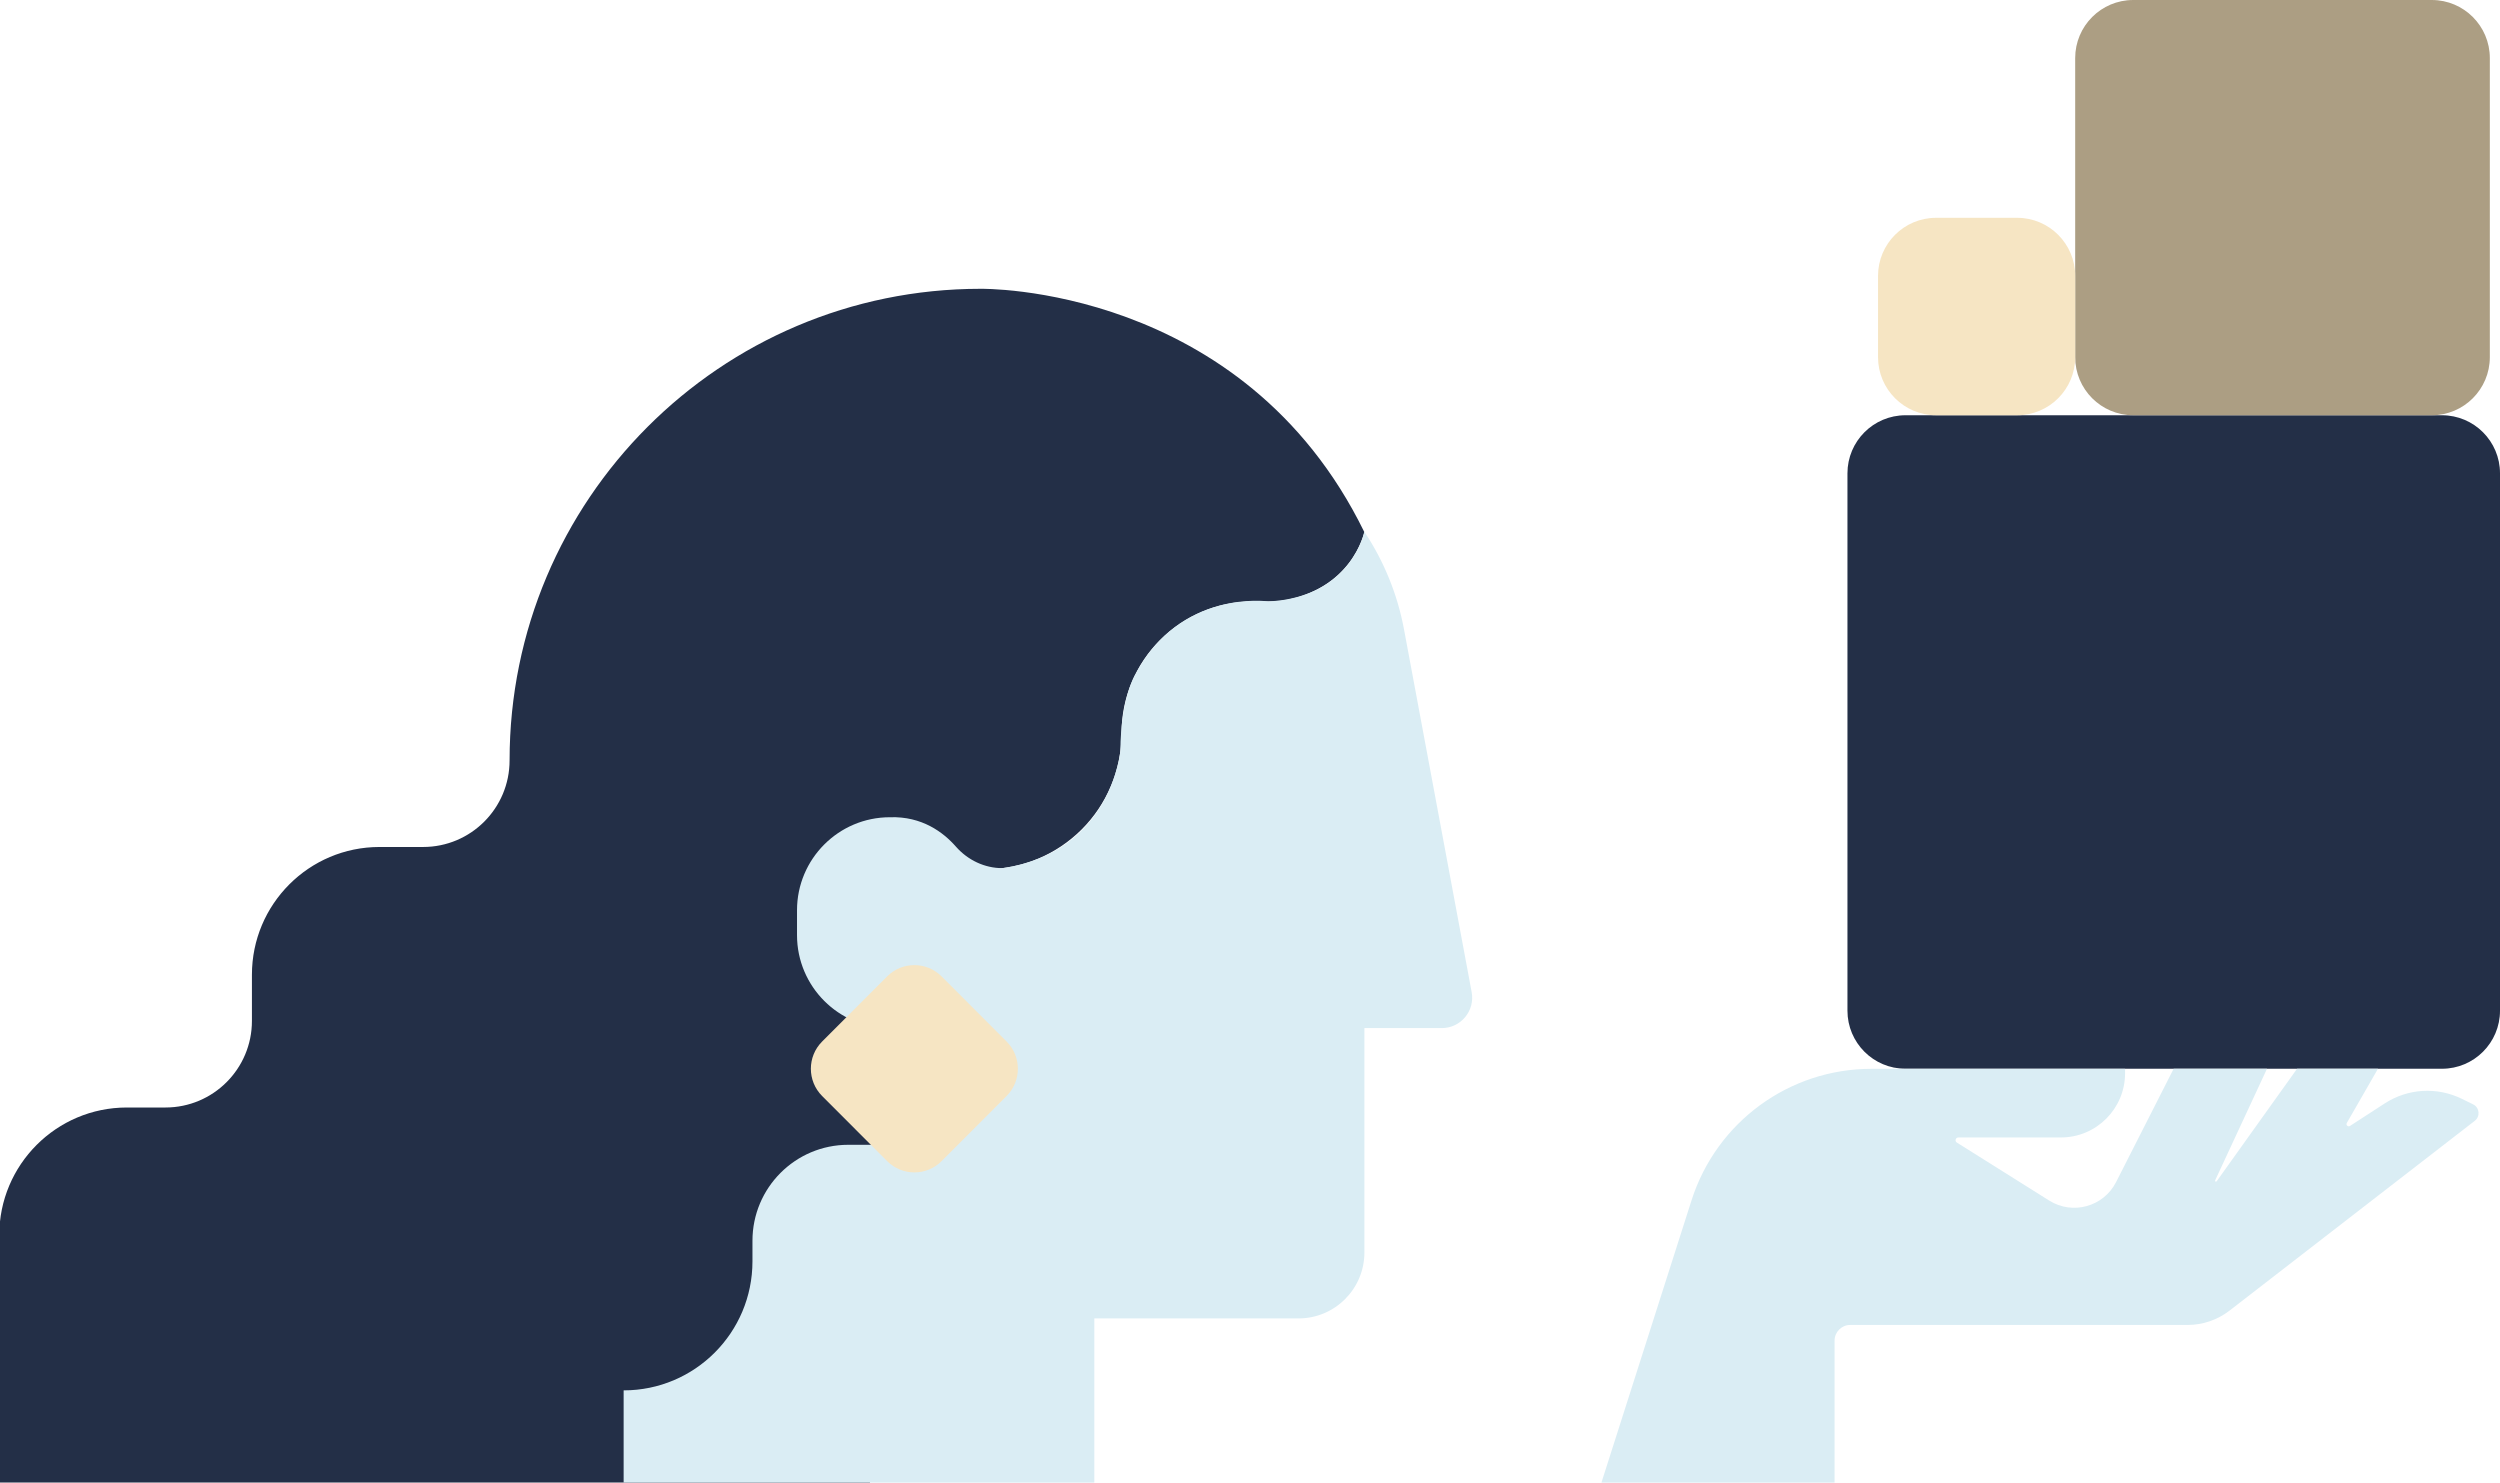 <svg width="629" height="373" viewBox="0 0 629 373" fill="none" xmlns="http://www.w3.org/2000/svg">
<g clip-path="url(#clip0_214_2051)">
<path d="M614.404 104.478H479.415C471.353 104.478 464.819 111.022 464.819 119.095V254.28C464.819 262.353 471.353 268.897 479.415 268.897H614.404C622.465 268.897 629 262.353 629 254.28V119.095C629 111.022 622.465 104.478 614.404 104.478Z" fill="#232F47"/>
<path d="M611.845 0.001H536.712C528.651 0.001 522.116 6.545 522.116 14.618V89.861C522.116 97.933 528.651 104.478 536.712 104.478H611.845C619.906 104.478 626.441 97.933 626.441 89.861V14.618C626.441 6.545 619.906 0.001 611.845 0.001Z" fill="#AC9E83"/>
<path d="M507.522 54.801H487.11C479.049 54.801 472.514 61.345 472.514 69.418V89.86C472.514 97.933 479.049 104.477 487.11 104.477H507.522C515.583 104.477 522.118 97.933 522.118 89.86V69.418C522.118 61.345 515.583 54.801 507.522 54.801Z" fill="#F6E5C3"/>
<path d="M402.607 374L425.596 301.983C431.891 282.279 450.168 268.915 470.838 268.915H534.67V270.021C534.67 278.942 527.436 286.186 518.528 286.186H492.723C492.023 286.186 491.747 287.108 492.355 287.477L515.601 302.075C521.491 305.762 529.259 303.605 532.406 297.412L546.891 268.896H570.377L557.328 296.988C557.217 297.246 557.549 297.43 557.714 297.209L577.942 268.896H598.299L590.458 282.537C590.164 283.053 590.753 283.606 591.25 283.292L600.011 277.615C605.791 273.855 613.134 273.412 619.337 276.435L622.227 277.855C623.865 278.647 624.086 280.896 622.65 282.002L560.935 329.761C557.917 332.084 554.235 333.356 550.425 333.356H465.519C463.347 333.356 461.58 335.125 461.58 337.3V374.018H402.589L402.607 374Z" fill="#DAEDF4"/>
<path d="M244.868 218.686H247.997C266.881 218.686 282.177 203.368 282.177 184.457C282.177 166.153 296.994 151.314 315.271 151.314H321.437C340.229 148.826 343.248 133.84 343.248 133.84C312.712 71.409 246.69 72.662 246.69 72.662C181.257 72.662 128.211 125.785 128.211 191.313C128.211 203.35 118.474 213.101 106.455 213.101H95.485C77.76 213.101 63.385 227.497 63.385 245.248V256.86C63.385 268.897 53.649 278.648 41.63 278.648H31.911C14.186 278.648 -0.189 293.044 -0.189 310.794V316.785C-0.189 328.822 -9.926 338.573 -21.945 338.573H-25V373.982H218.713" fill="#232F47"/>
<path d="M343.267 133.841C343.267 133.841 339.954 150.338 319.1 151.315C319.1 151.315 296.957 148.126 285.619 169.748C285.619 169.748 281.993 175.388 281.883 188.954C281.883 188.954 279.619 214.41 252.231 218.428C247.721 218.428 243.488 216.401 240.506 213.009C237.34 209.396 231.948 205.341 223.904 205.618C211.002 205.618 200.529 216.106 200.529 229.027V235.276C200.529 248.197 211.002 258.685 223.904 258.685H227.328V288.03H213.431C200.105 288.03 189.319 298.85 189.319 312.177V317.357C189.319 335.292 174.815 349.817 156.906 349.817V374.001H275.33V331.716H326.701C335.849 331.716 343.285 324.288 343.285 315.108V258.667H362.759C367.544 258.667 371.152 254.317 370.268 249.598L353.243 158.319C351.605 149.564 348.218 141.214 343.285 133.804" fill="#DAEDF4"/>
<path d="M253.26 262.047L236.9 245.663C233.119 241.877 226.989 241.877 223.209 245.663L206.849 262.047C203.068 265.833 203.068 271.972 206.849 275.759L223.209 292.142C226.989 295.929 233.119 295.929 236.9 292.142L253.26 275.759C257.041 271.972 257.041 265.833 253.26 262.047Z" fill="#F6E5C3"/>
</g>
<defs>
<clipPath id="clip0_214_2051">
<rect width="654" height="374" fill="white" transform="translate(-25)"/>
</clipPath>
</defs>
</svg>
